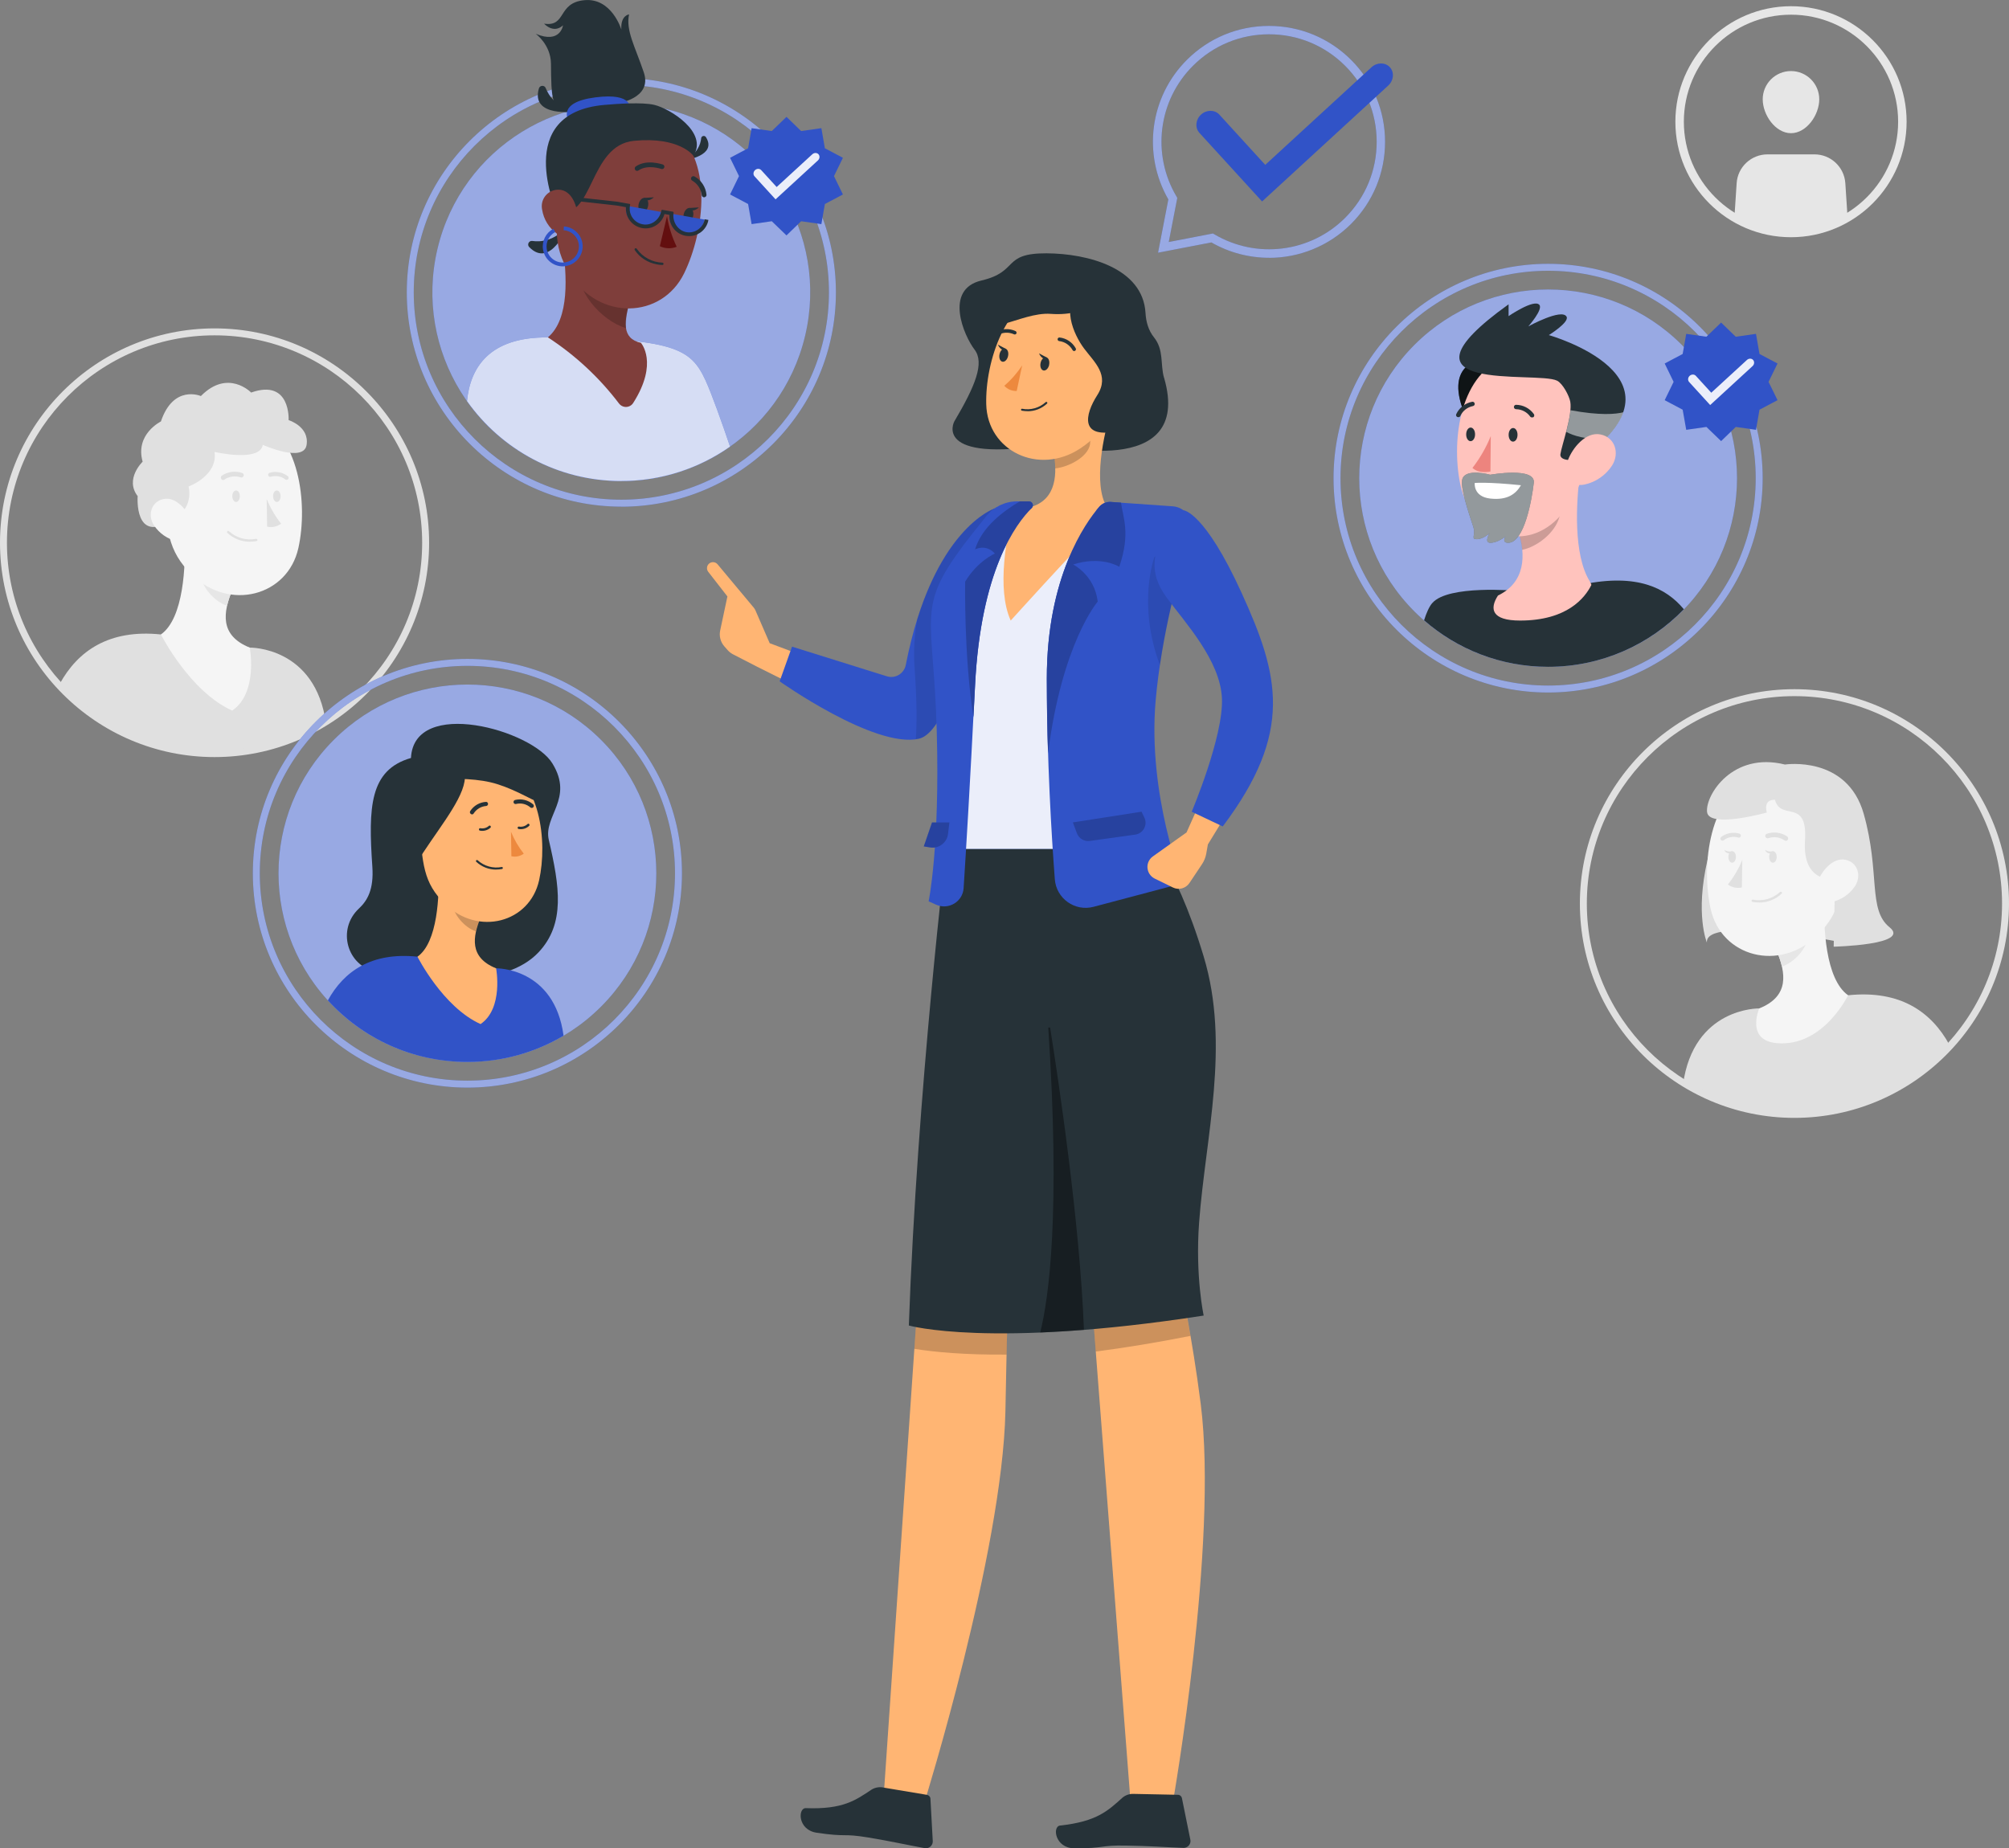 <svg xmlns="http://www.w3.org/2000/svg" width="551" height="507" viewBox="0 0 551 507" fill="none"><rect x="0" y="0" width="551" height="507" fill="#808080" stroke="none"/><g clip-path="url(#clip0_2743_6090)"><path d="M68.523 177.645L44.147 174.035C29.819 172.548 21.322 178.606 16.375 187.592C27.074 199.32 42.503 206.679 59.638 206.679C70.523 206.679 80.695 203.705 89.425 198.545C86.556 177.32 68.538 177.645 68.538 177.645H68.523Z" fill="#E0E0E0"></path><path d="M50.612 146.969C50.985 155.041 50.395 169.62 44.131 174.035C44.131 174.035 52.039 189.699 63.684 194.92C70.848 190.055 68.507 177.645 68.507 177.645C60.071 174.268 61.265 167.823 63.684 161.904L50.612 146.969Z" fill="#F5F5F5"></path><path d="M55.947 153.074L63.7 161.936C63.096 163.3 62.615 164.71 62.274 166.15C59.002 165.174 54.955 160.836 55.11 157.288C55.125 155.847 55.42 154.422 55.947 153.09V153.074Z" fill="#E6E6E6"></path><path d="M44.658 132.204C45.697 145.404 45.867 151.028 52.659 157.69C62.893 167.698 78.911 163.562 81.842 150.3C84.478 138.37 82.322 118.833 69.266 113.72C59.962 110.079 49.465 114.681 45.821 123.977C44.797 126.595 44.394 129.415 44.658 132.204Z" fill="#F5F5F5"></path><path d="M73.128 136.852C74.12 139.284 75.454 141.577 77.097 143.653C75.997 144.474 74.601 144.769 73.267 144.459L73.143 136.867L73.128 136.852Z" fill="#E0E0E0"></path><path d="M68.537 148.581C69.142 148.581 69.747 148.534 70.336 148.426C70.507 148.395 70.631 148.24 70.6 148.069C70.569 147.899 70.414 147.791 70.243 147.806C67.576 148.333 64.816 147.558 62.816 145.73C62.691 145.606 62.49 145.591 62.366 145.714C62.242 145.838 62.226 146.04 62.35 146.164C64.025 147.744 66.242 148.612 68.553 148.596L68.537 148.581Z" fill="#E0E0E0"></path><path d="M61.017 131.662C61.188 131.709 61.374 131.662 61.513 131.585C62.831 130.655 64.521 130.423 66.041 130.965C66.382 131.058 66.739 130.841 66.832 130.5C66.909 130.221 66.785 129.942 66.553 129.787C64.645 129.09 62.521 129.338 60.846 130.469C60.567 130.67 60.474 131.042 60.66 131.337C60.722 131.492 60.862 131.616 61.017 131.662Z" fill="#E0E0E0"></path><path d="M78.694 131.615C78.834 131.6 78.973 131.522 79.051 131.399C79.237 131.151 79.175 130.81 78.942 130.624C77.515 129.524 75.639 129.183 73.903 129.71C73.623 129.834 73.468 130.144 73.577 130.438C73.685 130.732 73.996 130.872 74.29 130.763C75.67 130.361 77.159 130.639 78.275 131.538C78.399 131.631 78.554 131.662 78.694 131.631V131.615Z" fill="#E0E0E0"></path><path d="M58.846 207.672C26.392 207.672 0 181.302 0 148.875C0 116.448 26.392 90.078 58.846 90.078C91.301 90.078 117.693 116.448 117.693 148.875C117.693 181.302 91.301 207.672 58.846 207.672ZM58.846 91.984C27.446 91.984 1.907 117.501 1.907 148.875C1.907 180.249 27.446 205.766 58.846 205.766C90.246 205.766 115.785 180.249 115.785 148.875C115.785 117.501 90.246 91.984 58.846 91.984Z" fill="#E0E0E0"></path><path d="M63.715 136.124C63.715 137.007 64.196 137.704 64.77 137.688C65.343 137.688 65.793 136.96 65.778 136.093C65.778 135.209 65.297 134.528 64.723 134.543C64.149 134.543 63.7 135.271 63.715 136.124Z" fill="#E0E0E0"></path><path d="M74.895 136.124C74.895 137.007 75.376 137.704 75.949 137.688C76.523 137.688 76.973 136.96 76.957 136.093C76.957 135.209 76.477 134.528 75.903 134.543C75.329 134.543 74.879 135.271 74.895 136.124Z" fill="#E0E0E0"></path><path d="M47.123 142.678C47.123 142.678 53.078 140.215 51.729 133.444C51.729 133.444 59.776 130.531 58.846 123.962C58.846 123.962 71.297 126.875 72.073 122.026C72.073 122.026 83.315 127.061 84.09 122.026C84.865 116.99 79.159 115.24 79.159 115.24C79.159 115.24 79.779 103.821 68.879 107.679C68.879 107.679 62.536 101.094 55.093 108.64C55.093 108.64 47.588 105.355 44.13 115.611C44.13 115.611 36.982 119.097 39.122 126.643C39.122 126.643 34.144 131.399 37.757 136.094C37.757 136.094 36.703 149.387 47.108 142.663L47.123 142.678Z" fill="#E0E0E0"></path><path d="M42.224 144.088C43.697 146.335 46.007 147.915 48.644 148.488C52.163 149.186 53.652 146.009 52.458 142.833C51.388 139.983 48.271 136.171 44.86 136.884C41.449 137.597 40.425 141.3 42.208 144.104L42.224 144.088Z" fill="#F5F5F5"></path><path d="M505.722 258.583C505.722 258.583 467.313 250.991 468.15 258.583C468.15 258.583 464.847 250.805 468.321 235.823C471.794 220.841 472.973 217.742 472.973 217.742L494.263 215.713L510.56 225.303L511.521 241.184L510.064 250.96L505.706 258.583H505.722Z" fill="#E0E0E0"></path><path d="M482.478 276.616L506.869 273.006C521.197 271.518 529.694 277.576 534.641 286.562C523.942 298.291 508.513 305.65 491.378 305.65C480.493 305.65 470.321 302.675 461.591 297.516C464.459 276.29 482.478 276.616 482.478 276.616Z" fill="#E0E0E0"></path><path d="M500.388 245.939C500.016 254.011 500.605 268.591 506.87 273.006C506.87 273.006 500.031 287.26 487.316 286.144C478.695 285.385 482.494 276.616 482.494 276.616C490.929 273.238 489.735 266.793 487.316 260.875L500.388 245.939Z" fill="#F5F5F5"></path><path d="M495.054 252.045L487.301 260.907C487.906 262.27 488.386 263.68 488.727 265.121C491.999 264.145 496.046 259.807 495.891 256.259C495.876 254.818 495.581 253.393 495.054 252.06V252.045Z" fill="#E6E6E6"></path><path d="M506.342 231.174C505.304 244.374 505.133 249.998 498.341 256.661C488.107 266.669 472.089 262.533 469.158 249.27C466.522 237.341 468.678 217.804 481.734 212.691C491.038 209.05 501.536 213.651 505.18 222.947C506.203 225.566 506.606 228.37 506.342 231.174Z" fill="#F5F5F5"></path><path d="M477.873 235.822C476.881 238.255 475.547 240.548 473.903 242.624C475.004 243.445 476.4 243.739 477.733 243.429L477.857 235.838L477.873 235.822Z" fill="#E0E0E0"></path><path d="M482.463 247.551C481.858 247.551 481.253 247.505 480.664 247.396C480.493 247.366 480.369 247.211 480.4 247.04C480.431 246.854 480.586 246.746 480.757 246.777C483.424 247.304 486.184 246.529 488.184 244.701C488.308 244.577 488.51 244.561 488.634 244.685C488.758 244.809 488.774 245.011 488.65 245.134C486.975 246.715 484.758 247.582 482.447 247.567L482.463 247.551Z" fill="#E0E0E0"></path><path d="M489.983 230.633C489.813 230.679 489.627 230.633 489.487 230.555C488.169 229.626 486.479 229.393 484.959 229.936C484.618 230.029 484.262 229.812 484.169 229.471C484.091 229.192 484.215 228.913 484.448 228.758C486.355 228.061 488.479 228.309 490.154 229.44C490.433 229.641 490.526 230.013 490.34 230.307C490.278 230.462 490.138 230.586 489.983 230.633Z" fill="#E0E0E0"></path><path d="M472.306 230.586C472.166 230.571 472.027 230.493 471.949 230.369C471.763 230.121 471.825 229.781 472.058 229.595C473.484 228.495 475.36 228.154 477.097 228.68C477.376 228.804 477.531 229.114 477.423 229.409C477.314 229.703 477.004 229.842 476.709 229.734C475.329 229.331 473.841 229.61 472.724 230.509C472.6 230.602 472.445 230.633 472.306 230.602V230.586Z" fill="#E0E0E0"></path><path d="M433.308 247.846C433.308 215.434 459.699 189.049 492.154 189.049C524.609 189.049 551 215.418 551 247.846C551 280.273 524.609 306.642 492.154 306.642C459.699 306.642 433.308 280.273 433.308 247.846ZM435.215 247.846C435.215 279.219 460.754 304.737 492.154 304.737C523.554 304.737 549.093 279.219 549.093 247.846C549.093 216.472 523.554 190.954 492.154 190.954C460.754 190.954 435.215 216.472 435.215 247.846Z" fill="#E0E0E0"></path><path d="M487.285 235.079C487.285 235.962 486.805 236.659 486.231 236.643C485.657 236.643 485.208 235.915 485.223 235.048C485.223 234.165 485.704 233.483 486.277 233.498C486.851 233.498 487.301 234.226 487.285 235.079Z" fill="#E0E0E0"></path><path d="M476.105 235.079C476.105 235.962 475.624 236.659 475.05 236.643C474.477 236.643 474.027 235.915 474.042 235.048C474.042 234.165 474.523 233.483 475.097 233.498C475.671 233.498 476.12 234.226 476.105 235.079Z" fill="#E0E0E0"></path><path d="M486.292 233.499C486.292 233.499 485.176 233.824 484.152 233.143C484.152 233.143 484.292 234.351 486.261 234.103L486.292 233.483V233.499Z" fill="#E0E0E0"></path><path d="M475.113 233.499C475.113 233.499 473.996 233.824 472.973 233.143C472.973 233.143 473.112 234.351 475.082 234.103L475.113 233.483V233.499Z" fill="#E0E0E0"></path><path d="M503.287 241.091C503.287 241.091 494.278 242.578 495.053 230.648C495.829 218.719 488.463 225.396 486.82 219.4C486.82 219.4 483.563 219.013 484.571 222.886C484.571 222.886 468.615 227.348 468.181 222.7C467.747 218.053 475.205 206.138 489.549 209.717C489.549 209.717 506.606 207.099 511.164 223.274C515.723 239.449 512.234 249.519 518.235 254.353C524.236 259.187 502.915 259.683 502.915 259.683L503.303 241.091H503.287Z" fill="#E0E0E0"></path><path d="M508.777 243.043C507.304 245.29 504.993 246.87 502.357 247.443C498.837 248.141 497.349 244.965 498.543 241.788C499.613 238.938 502.729 235.126 506.141 235.839C509.552 236.552 510.576 240.255 508.792 243.059L508.777 243.043Z" fill="#F5F5F5"></path><path d="M491.207 65.072C473.716 65.072 459.497 50.865 459.497 33.389C459.497 15.912 473.716 1.705 491.207 1.705C508.699 1.705 522.918 15.912 522.918 33.389C522.918 50.865 508.699 65.072 491.207 65.072ZM491.207 4.029C475.003 4.029 461.823 17.198 461.823 33.389C461.823 49.579 475.003 62.748 491.207 62.748C507.411 62.748 520.592 49.579 520.592 33.389C520.592 17.198 507.411 4.029 491.207 4.029Z" fill="#E6E6E6"></path><path d="M491.207 63.91C496.883 63.91 502.17 62.33 506.729 59.65C506.512 56.226 506.248 52.197 506.109 50.23C505.799 45.783 502.093 42.344 497.642 42.344H484.772C480.322 42.344 476.6 45.783 476.306 50.23C476.166 52.213 475.918 56.241 475.686 59.65C480.244 62.346 485.532 63.91 491.207 63.91Z" fill="#E6E6E6"></path><path d="M498.96 27.239C498.96 31.515 495.487 36.535 491.207 36.535C486.928 36.535 483.454 31.515 483.454 27.239C483.454 22.963 486.928 19.492 491.207 19.492C495.487 19.492 498.96 22.963 498.96 27.239Z" fill="#E6E6E6"></path><path d="M348.07 70.711C342.643 70.711 337.184 69.332 332.238 66.497L317.615 69.317L320.438 54.706C313.289 42.265 315.351 26.571 325.524 16.423C331.54 10.411 339.541 7.111 348.039 7.111C356.536 7.111 364.537 10.427 370.554 16.423C376.57 22.434 379.873 30.429 379.873 38.919C379.873 47.409 376.555 55.404 370.554 61.415C364.429 67.535 356.288 70.727 348.07 70.727V70.711ZM332.656 64.033L333.044 64.266C344.643 71.129 359.405 69.27 368.926 59.757C374.508 54.18 377.578 46.774 377.578 38.903C377.578 31.033 374.508 23.627 368.926 18.049C363.343 12.472 355.931 9.404 348.054 9.404C340.177 9.404 332.765 12.472 327.183 18.049C317.662 27.562 315.801 42.312 322.67 53.901L322.888 54.288L320.546 66.388L332.656 64.049V64.033Z" fill="#3153C7"></path><g opacity="0.5"><path d="M348.07 70.711C342.643 70.711 337.184 69.332 332.238 66.497L317.615 69.317L320.438 54.706C313.289 42.265 315.351 26.571 325.524 16.423C331.54 10.411 339.541 7.111 348.039 7.111C356.536 7.111 364.537 10.427 370.554 16.423C376.57 22.434 379.873 30.429 379.873 38.919C379.873 47.409 376.555 55.404 370.554 61.415C364.429 67.535 356.288 70.727 348.07 70.727V70.711ZM332.656 64.033L333.044 64.266C344.643 71.129 359.405 69.27 368.926 59.757C374.508 54.18 377.578 46.774 377.578 38.903C377.578 31.033 374.508 23.627 368.926 18.049C363.343 12.472 355.931 9.404 348.054 9.404C340.177 9.404 332.765 12.472 327.183 18.049C317.662 27.562 315.801 42.312 322.67 53.901L322.888 54.288L320.546 66.388L332.656 64.049V64.033Z" fill="white"></path></g><path d="M346.147 55.264L328.966 36.455C327.695 35.061 327.896 32.814 329.4 31.435C330.905 30.056 333.153 30.056 334.425 31.435L347.016 45.224L376.167 18.436C377.672 17.058 379.92 17.058 381.191 18.436C382.463 19.815 382.261 22.077 380.757 23.456L346.147 55.264Z" fill="#3153C7"></path><path d="M461.231 167.772C481.463 147.557 481.463 114.783 461.231 94.568C440.999 74.353 408.197 74.353 387.966 94.568C367.734 114.783 367.734 147.557 387.966 167.772C408.197 187.986 440.999 187.986 461.231 167.772Z" fill="#3153C7"></path><path opacity="0.5" d="M461.231 167.772C481.463 147.557 481.463 114.783 461.231 94.568C440.999 74.353 408.197 74.353 387.966 94.568C367.734 114.783 367.734 147.557 387.966 167.772C408.197 187.986 440.999 187.986 461.231 167.772Z" fill="white"></path><path d="M365.746 131.164C365.746 98.752 392.138 72.367 424.592 72.367C457.047 72.367 483.439 98.737 483.439 131.164C483.439 163.591 457.047 189.961 424.592 189.961C392.138 189.961 365.746 163.591 365.746 131.164ZM367.653 131.164C367.653 162.538 393.192 188.055 424.592 188.055C455.993 188.055 481.531 162.538 481.531 131.164C481.531 99.79 455.993 74.273 424.592 74.273C393.192 74.273 367.653 99.79 367.653 131.164Z" fill="#3153C7"></path><g opacity="0.5"><path d="M365.746 131.164C365.746 98.752 392.138 72.367 424.592 72.367C457.047 72.367 483.439 98.737 483.439 131.164C483.439 163.591 457.047 189.961 424.592 189.961C392.138 189.961 365.746 163.591 365.746 131.164ZM367.653 131.164C367.653 162.538 393.192 188.055 424.592 188.055C455.993 188.055 481.531 162.538 481.531 131.164C481.531 99.79 455.993 74.273 424.592 74.273C393.192 74.273 367.653 99.79 367.653 131.164Z" fill="white"></path></g><path d="M392.821 165.435C397.131 160.369 415.832 162.058 415.832 162.058L434.114 160.307C449.093 157.224 456.97 161.345 461.762 167.046C461.777 167.077 461.808 167.108 461.824 167.124C452.411 176.854 439.215 182.912 424.593 182.912C411.568 182.912 399.674 178.093 390.572 170.161C391.224 168.1 391.968 166.411 392.821 165.42V165.435Z" fill="#263238"></path><path d="M406.358 98.66C406.358 98.66 395.457 99.667 402.109 114.494L409.583 110.187L410.808 101.186L406.358 98.66Z" fill="#263238"></path><path opacity="0.6" d="M406.358 98.66C406.358 98.66 395.457 99.667 402.109 114.494L409.583 110.187L410.808 101.186L406.358 98.66Z" fill="black"></path><path d="M436.47 160.432C434.718 163.996 429.818 170.224 416.901 170.224C409.055 170.224 408.497 167.001 410.838 163.361C418.437 159.689 418.483 152.205 416.452 145.76L433.369 129.508C432.253 137.828 431.477 152.205 436.036 159.487C436.222 159.797 436.362 160.122 436.47 160.448V160.432Z" fill="#FFC3BD"></path><path opacity="0.2" d="M426.469 136.154L416.437 145.714C416.933 147.387 417.289 149.091 417.491 150.826C421.43 150.021 426.361 146.364 427.663 141.918C428.516 139.191 427.524 136.418 426.485 136.17L426.469 136.154Z" fill="black"></path><path d="M436.067 115.811C435.183 128.469 433.601 135.906 427.135 142.336C417.428 152.019 403.519 146.038 400.635 133.411C398.015 121.962 399.953 103.246 412.389 98.319C421.259 94.771 431.322 99.063 434.888 107.925C435.896 110.42 436.3 113.115 436.067 115.811Z" fill="#FFC3BD"></path><path d="M416.203 119.281C416.203 120.319 415.645 121.156 414.963 121.14C414.281 121.14 413.753 120.288 413.769 119.25C413.769 118.212 414.327 117.391 415.009 117.406C415.692 117.406 416.219 118.259 416.203 119.281Z" fill="#263238"></path><path d="M404.559 119.174C404.559 120.196 404.001 121.033 403.318 121.017C402.636 121.017 402.109 120.165 402.124 119.143C402.124 118.12 402.683 117.268 403.365 117.283C404.047 117.299 404.574 118.136 404.559 119.174Z" fill="#263238"></path><path d="M408.87 119.607C407.614 122.737 405.908 125.681 403.846 128.361C405.706 130.081 408.777 129.337 408.777 129.337L408.87 119.607Z" fill="#ED847E"></path><path d="M420.267 114.494C420.375 114.494 420.468 114.479 420.561 114.432C420.825 114.231 420.871 113.859 420.685 113.58C419.553 112 417.724 111.055 415.785 111.039C415.444 111.055 415.196 111.349 415.212 111.674C415.227 112.015 415.522 112.263 415.847 112.248C417.383 112.279 418.825 113.038 419.708 114.308C419.848 114.463 420.05 114.525 420.251 114.494H420.267Z" fill="#263238"></path><path d="M400.062 114.433C400.263 114.417 400.449 114.278 400.527 114.092C401.163 112.697 402.434 111.706 403.938 111.396C404.264 111.349 404.512 111.055 404.465 110.73C404.419 110.404 404.124 110.156 403.799 110.203C401.876 110.559 400.232 111.814 399.41 113.58C399.255 113.875 399.379 114.216 399.658 114.371C399.658 114.371 399.658 114.371 399.674 114.371C399.798 114.433 399.922 114.448 400.062 114.433Z" fill="#263238"></path><path d="M433.4 126.067C433.4 126.067 427.617 126.966 427.973 124.549C428.33 122.132 431.338 113.781 430.671 110.186C430.361 108.513 428.578 105.182 427.058 104.423C421.507 101.65 379.066 108.358 413.754 83.476V86.714C413.754 86.714 420.701 81.942 422.189 83.616C423.29 84.855 419.181 89.519 419.181 89.519C419.181 89.519 428.299 84.514 429.648 86.854C430.532 88.372 424.795 91.92 424.795 91.92C424.795 91.92 465.731 103.447 433.369 126.067H433.4Z" fill="#263238"></path><path d="M408.745 130.219C408.745 130.219 421.181 128.004 420.67 132.435C420.158 136.866 418.111 148.889 413.645 148.889C411.769 148.889 412.885 147.153 412.885 147.153C412.885 147.153 410.807 148.889 408.761 148.889C406.915 148.889 408.559 146.255 408.559 146.255C408.559 146.255 406.326 148.315 404.465 147.835C403.69 147.634 404.683 146.379 404.109 144.628C402.744 140.476 400.387 133.55 401.07 131.397C402.031 128.345 408.761 130.235 408.761 130.235L408.745 130.219Z" fill="#263238"></path><path opacity="0.5" d="M408.745 130.219C408.745 130.219 421.181 128.004 420.67 132.435C420.158 136.866 418.111 148.889 413.645 148.889C411.769 148.889 412.885 147.153 412.885 147.153C412.885 147.153 410.807 148.889 408.761 148.889C406.915 148.889 408.559 146.255 408.559 146.255C408.559 146.255 406.326 148.315 404.465 147.835C403.69 147.634 404.683 146.379 404.109 144.628C402.744 140.476 400.387 133.55 401.07 131.397C402.031 128.345 408.761 130.235 408.761 130.235L408.745 130.219Z" fill="white"></path><path d="M404.466 132.483C404.466 132.483 407.862 132.142 417.15 133.102C415.754 135.473 413.459 137.285 408.73 136.759C404.001 136.232 404.466 132.483 404.466 132.483Z" fill="white"></path><path opacity="0.5" d="M445.216 113.085C444.441 115.316 442.89 117.733 440.347 120.32C434.904 120.708 431.384 119.453 429.555 118.461C430.082 116.447 430.563 114.309 430.733 112.527C438.812 114.015 443.123 113.627 445.232 113.085H445.216Z" fill="white"></path><path d="M442.146 127.68C440.409 130.36 437.695 132.235 434.579 132.916C430.439 133.769 428.64 130.019 430.02 126.254C431.26 122.877 434.92 118.353 438.967 119.174C443.014 119.995 444.239 124.364 442.146 127.68Z" fill="#FFC3BD"></path><path d="M472.042 88.481L476.058 92.369L481.609 91.579L482.57 97.095L487.517 99.713L485.051 104.748L487.517 109.768L482.57 112.387L481.609 117.902L476.058 117.112L472.042 121.001L468.01 117.112L462.474 117.902L461.497 112.387L456.566 109.768L459.016 104.748L456.566 99.713L461.497 97.095L462.474 91.579L468.01 92.369L472.042 88.481Z" fill="#3153C7"></path><g opacity="0.9"><path d="M469.034 111.101L463.265 104.78C462.847 104.315 462.909 103.556 463.42 103.091C463.932 102.626 464.676 102.626 465.111 103.091L469.344 107.723L479.128 98.737C479.64 98.272 480.384 98.272 480.818 98.737C481.237 99.202 481.175 99.961 480.663 100.426L469.049 111.101H469.034Z" fill="white"></path></g><path d="M220.822 92.08C227.394 64.257 210.148 36.378 182.301 29.811C154.454 23.244 126.552 40.476 119.98 68.299C113.407 96.122 130.653 124.001 158.5 130.568C186.347 137.135 214.249 119.903 220.822 92.08Z" fill="#3153C7"></path><path opacity="0.5" d="M220.822 92.08C227.394 64.257 210.148 36.378 182.301 29.811C154.454 23.244 126.552 40.476 119.98 68.299C113.407 96.122 130.653 124.001 158.5 130.568C186.347 137.135 214.249 119.903 220.822 92.08Z" fill="white"></path><path d="M170.415 138.976C137.976 138.976 111.568 112.607 111.568 80.18C111.568 47.752 137.976 21.398 170.415 21.398C202.854 21.398 229.261 47.768 229.261 80.195C229.261 112.622 202.869 138.992 170.415 138.992V138.976ZM170.415 23.289C139.014 23.289 113.476 48.806 113.476 80.18C113.476 111.553 139.014 137.071 170.415 137.071C201.815 137.071 227.354 111.553 227.354 80.18C227.354 48.806 201.815 23.289 170.415 23.289Z" fill="#3153C7"></path><g opacity="0.5"><path d="M170.415 138.976C137.976 138.976 111.568 112.607 111.568 80.18C111.568 47.752 137.976 21.398 170.415 21.398C202.854 21.398 229.261 47.768 229.261 80.195C229.261 112.622 202.869 138.992 170.415 138.992V138.976ZM170.415 23.289C139.014 23.289 113.476 48.806 113.476 80.18C113.476 111.553 139.014 137.071 170.415 137.071C201.815 137.071 227.354 111.553 227.354 80.18C227.354 48.806 201.815 23.289 170.415 23.289Z" fill="white"></path></g><path d="M170.414 131.94C181.517 131.94 191.797 128.439 200.233 122.505C198 115.936 195.193 107.988 193.456 104.238C189.44 95.593 184.835 92.835 150.256 92.556C134.098 92.417 128.966 100.923 128.082 110.017C137.463 123.279 152.923 131.956 170.414 131.956V131.94Z" fill="#3153C7"></path><path opacity="0.8" d="M170.414 131.94C181.517 131.94 191.797 128.439 200.233 122.505C198 115.936 195.193 107.988 193.456 104.238C189.44 95.593 184.835 92.835 150.256 92.556C134.098 92.417 128.966 100.923 128.082 110.017C137.463 123.279 152.923 131.956 170.414 131.956V131.94Z" fill="white"></path><path d="M187.921 43.923C187.921 43.923 196.79 42.715 193.612 37.618C193.255 37.06 192.371 37.261 192.309 37.912C192.139 39.632 191.255 42.126 187.921 43.908V43.923Z" fill="#263238"></path><path d="M157.886 30.599C157.886 30.599 145.434 32.335 147.806 24.247C148.07 23.364 149.342 23.302 149.667 24.154C150.551 26.416 152.691 29.438 157.886 30.599Z" fill="#263238"></path><path d="M155.636 62.129C155.636 62.129 151.031 73.811 145.139 67.768C144.487 67.102 145.061 65.971 145.976 66.095C148.379 66.436 152.07 66.064 155.636 62.113V62.129Z" fill="#263238"></path><path d="M169.282 28.338C169.282 28.338 179.02 27.099 176.57 19.848C174.12 12.597 171.623 8.445 172.523 3.952C172.523 3.952 170.166 4.184 170.414 8.104C170.414 8.104 167.778 -0.65 160.288 0.047C152.799 0.745 155.45 7.422 149.232 6.493C149.232 6.493 151.76 9.374 154.411 6.957C154.411 6.957 153.714 12.132 146.922 9.266C146.922 9.266 151.047 12.21 151.109 17.446C151.217 26.448 151.047 31.979 157.296 29.794L169.282 28.369V28.338Z" fill="#263238"></path><path d="M155.962 33.079C155.962 33.079 152.566 28.075 163.281 26.711C173.996 25.332 172.74 30.011 172.74 30.011L155.978 33.079H155.962Z" fill="#3153C7"></path><path d="M154.303 67.055C155.435 75.344 156.334 87.413 150.271 92.541C157.777 97.437 164.382 103.572 169.794 110.715C170.6 111.753 172.089 111.939 173.128 111.133C173.345 110.962 173.531 110.761 173.67 110.529C180.695 99.482 175.779 94.044 175.779 94.044C170.43 92.851 171.081 88.11 173.019 81.82L154.303 67.055Z" fill="#7F3E3B"></path><path opacity="0.2" d="M159.466 73.455L169.871 79.296L173.081 81.821C172.058 84.424 171.592 87.213 171.701 90.002C164.909 88.065 157.125 79.033 159.482 73.455H159.466Z" fill="black"></path><path d="M154.567 47.642C152.38 61.229 151.171 66.977 156.397 75.282C164.258 87.909 181.439 87.614 187.642 74.956C193.177 63.553 195.938 43.257 183.936 34.984C175.438 29.035 163.731 31.095 157.777 39.585C156.102 41.987 155.001 44.745 154.567 47.642Z" fill="#7F3E3B"></path><path d="M175.159 55.994C174.926 57.078 175.299 58.101 176.012 58.256C176.725 58.426 177.5 57.667 177.733 56.567C177.966 55.467 177.609 54.46 176.896 54.305C176.182 54.135 175.407 54.894 175.159 55.994Z" fill="#263238"></path><path d="M187.518 58.752C187.27 59.837 187.657 60.859 188.355 61.014C189.053 61.169 189.844 60.425 190.092 59.325C190.34 58.225 189.952 57.218 189.254 57.063C188.557 56.908 187.766 57.652 187.518 58.752Z" fill="#263238"></path><path d="M188.929 57.063L191.689 56.893C191.689 56.893 189.906 58.643 188.929 57.063Z" fill="#263238"></path><path d="M180.075 72.509C180.618 72.618 181.16 72.68 181.719 72.695C181.905 72.664 182.013 72.478 181.982 72.308C181.951 72.184 181.858 72.076 181.719 72.044C178.896 71.967 176.276 70.557 174.648 68.249C174.555 68.094 174.369 68.047 174.198 68.125C174.043 68.218 173.996 68.419 174.074 68.574C175.454 70.635 177.625 72.044 180.059 72.494L180.075 72.509Z" fill="#263238"></path><path d="M174.352 46.744C174.585 46.915 174.895 46.915 175.128 46.744C177.624 45.025 181.33 46.326 181.346 46.342C181.687 46.465 182.059 46.295 182.183 45.954C182.307 45.613 182.136 45.241 181.795 45.117C181.609 45.117 177.423 43.553 174.368 45.66C174.073 45.861 173.996 46.279 174.197 46.574C174.228 46.651 174.275 46.698 174.337 46.76L174.352 46.744Z" fill="#263238"></path><path d="M192.604 53.87C192.759 54.056 192.976 54.149 193.208 54.118C193.565 54.056 193.813 53.731 193.767 53.39C193.55 51.283 192.309 49.408 190.464 48.386C190.138 48.231 189.735 48.37 189.58 48.695C189.425 49.021 189.564 49.424 189.89 49.578C191.332 50.415 192.294 51.903 192.464 53.576C192.48 53.684 192.542 53.793 192.604 53.886V53.87Z" fill="#263238"></path><path d="M176.57 54.29L179.33 54.119C179.33 54.119 177.563 55.87 176.57 54.29Z" fill="#263238"></path><path d="M182.943 59.277C183.408 62.175 184.307 65.01 185.595 67.69C184.106 68.279 182.416 68.232 180.974 67.535L182.943 59.277Z" fill="#630F0F"></path><path d="M181.331 58.117C180.866 60.766 178.338 62.532 175.687 62.067C173.035 61.602 171.267 59.077 171.732 56.428L181.331 58.132V58.117Z" fill="#3153C7"></path><path d="M193.27 60.224C192.805 62.873 190.278 64.639 187.626 64.175C184.974 63.71 183.207 61.184 183.672 58.535L193.27 60.239V60.224Z" fill="#3153C7"></path><path d="M188.991 64.762C188.68 64.762 188.355 64.731 188.045 64.685C185.285 64.189 183.393 61.679 183.61 58.952L182.245 58.705C181.92 59.913 181.175 60.951 180.136 61.679C178.958 62.5 177.531 62.826 176.105 62.562C173.345 62.067 171.453 59.557 171.67 56.83L169.174 56.381L153.45 54.63L153.559 53.592L169.329 55.343L172.849 55.978L172.787 56.35C172.631 57.233 172.678 58.147 173.05 58.968C173.717 60.486 175.097 61.462 176.725 61.586C179.005 61.772 180.989 60.022 181.393 57.791V57.744C181.424 57.62 181.548 57.527 181.672 57.558L184.556 58.069C184.68 58.085 184.773 58.209 184.742 58.348C184.308 60.765 185.905 63.322 188.339 63.693C189.44 63.864 190.557 63.6 191.472 62.95C192.417 62.283 193.069 61.292 193.27 60.145L194.294 60.331C194.046 61.741 193.255 62.981 192.076 63.802C191.161 64.437 190.092 64.778 189.006 64.778L188.991 64.762Z" fill="#263238"></path><path d="M152.706 58.1C152.706 58.1 140.394 30.956 165.824 28.772C169.22 28.477 176.152 27.982 179.47 28.772C183.75 29.794 194.31 36.301 190.185 42.731C190.185 42.731 186.432 37.417 173.888 38.626C161.343 39.834 162.925 60.688 152.722 58.116L152.706 58.1Z" fill="#263238"></path><path d="M148.69 57.526C149.109 60.16 150.551 62.515 152.722 64.08C155.59 66.141 158.257 63.863 158.428 60.532C158.614 57.526 157.343 52.847 153.993 52.119C151.543 51.639 149.171 53.219 148.675 55.667C148.55 56.287 148.566 56.922 148.69 57.542V57.526Z" fill="#7F3E3B"></path><path d="M155.141 73.005C152.148 73.439 149.372 71.378 148.923 68.388C148.582 66.095 149.729 63.833 151.791 62.748L152.272 63.663C150.613 64.546 149.683 66.374 149.946 68.233C150.303 70.65 152.567 72.323 154.986 71.967C157.405 71.611 159.079 69.349 158.723 66.932C158.413 64.856 156.676 63.275 154.583 63.151L154.645 62.113C157.219 62.253 159.374 64.22 159.746 66.777C160.18 69.767 158.118 72.54 155.125 72.99L155.141 73.005Z" fill="#3153C7"></path><path d="M215.708 32.057L219.724 35.945L225.275 35.155L226.236 40.671L231.183 43.289L228.733 48.309L231.183 53.344L226.236 55.963L225.275 61.478L219.724 60.688L215.708 64.577L211.676 60.688L206.14 61.478L205.179 55.963L200.232 53.344L202.682 48.309L200.232 43.289L205.179 40.671L206.14 35.155L211.676 35.945L215.708 32.057Z" fill="#3153C7"></path><g opacity="0.9"><path d="M212.7 54.677L206.931 48.356C206.513 47.891 206.575 47.132 207.086 46.667C207.598 46.202 208.342 46.202 208.777 46.667L213.01 51.3L222.794 42.313C223.306 41.849 224.05 41.849 224.484 42.313C224.903 42.778 224.841 43.537 224.329 44.002L212.715 54.677H212.7Z" fill="white"></path></g><path d="M164.827 276.141C185.059 255.926 185.059 223.152 164.827 202.937C144.595 182.723 111.793 182.723 91.561 202.937C71.33 223.152 71.33 255.926 91.561 276.141C111.793 296.356 144.595 296.356 164.827 276.141Z" fill="#3153C7"></path><path opacity="0.5" d="M164.827 276.141C185.059 255.926 185.059 223.152 164.827 202.937C144.595 182.723 111.793 182.723 91.561 202.937C71.33 223.152 71.33 255.926 91.561 276.141C111.793 296.356 144.595 296.356 164.827 276.141Z" fill="white"></path><path d="M147.713 261.216C155.094 253.361 153.481 243.135 150.519 230.4C148.984 223.831 157.435 219.09 151.527 209.453C146.007 200.204 113.537 191.186 112.715 207.919C101.318 211.204 101.008 221.445 102.124 237.775C102.543 244.003 100.775 247.04 98.418 249.24C92.34 254.926 95.146 265.074 103.334 266.607C117.413 269.257 138.44 271.085 147.713 261.216Z" fill="#263238"></path><path d="M136.068 265.615L114.498 262.424C101.83 261.107 94.294 266.467 89.921 274.415C99.395 284.796 113.041 291.303 128.206 291.303C137.835 291.303 146.844 288.669 154.567 284.099C152.039 265.321 136.083 265.615 136.083 265.615H136.068Z" fill="#3153C7"></path><path d="M120.235 238.473C120.561 245.615 120.049 258.505 114.498 262.425C114.498 262.425 121.491 276.292 131.803 280.909C138.145 276.601 136.067 265.617 136.067 265.617C128.609 262.627 129.663 256.925 131.803 251.688L120.235 238.473Z" fill="#FFB573"></path><path opacity="0.2" d="M124.935 243.879L131.788 251.718C131.261 252.927 130.827 254.166 130.517 255.452C127.633 254.585 124.035 250.742 124.175 247.597C124.19 246.327 124.454 245.056 124.919 243.879H124.935Z" fill="black"></path><path d="M114.964 225.41C115.895 237.092 116.034 242.065 122.051 247.968C131.106 256.83 145.279 253.159 147.868 241.43C150.194 230.879 148.303 213.573 136.75 209.065C128.517 205.842 119.228 209.917 116.003 218.144C115.104 220.452 114.747 222.947 114.964 225.426V225.41Z" fill="#FFB573"></path><path d="M123.027 207.918C138.223 212.907 109.908 234.861 110.234 247.736C104.109 232.646 106.326 202.465 123.027 207.918Z" fill="#263238"></path><path d="M140.146 228.152C141.029 230.306 142.208 232.336 143.65 234.164C142.673 234.892 141.433 235.14 140.254 234.876L140.146 228.152Z" fill="#ED893E"></path><path d="M136.083 238.519C136.626 238.519 137.153 238.473 137.68 238.38C137.835 238.349 137.928 238.209 137.913 238.054C137.882 237.899 137.742 237.807 137.603 237.822C135.246 238.287 132.811 237.605 131.028 235.994C130.919 235.885 130.749 235.87 130.625 235.978C130.516 236.087 130.501 236.257 130.609 236.381C132.098 237.776 134.052 238.55 136.098 238.535L136.083 238.519Z" fill="#263238"></path><path d="M116.839 207.903C112.141 216.502 125.709 211.606 136.625 215.17C146.767 218.454 151.899 225.023 150.783 215.48C149.418 203.72 124.22 194.347 116.839 207.903Z" fill="#263238"></path><path d="M129.508 223.412C129.663 223.381 129.803 223.304 129.896 223.164C130.656 221.956 131.943 221.181 133.369 221.088C133.679 221.042 133.896 220.747 133.85 220.437C133.819 220.189 133.617 220.004 133.369 219.957C131.57 220.034 129.942 220.98 128.965 222.482C128.795 222.746 128.872 223.087 129.12 223.257C129.229 223.366 129.384 223.412 129.524 223.397L129.508 223.412Z" fill="#263238"></path><path d="M134.346 226.449C134.253 226.449 134.176 226.465 134.098 226.527C133.478 227.1 132.61 227.348 131.772 227.193C131.602 227.146 131.416 227.239 131.369 227.425C131.307 227.596 131.416 227.782 131.586 227.844C132.641 228.061 133.742 227.766 134.532 227.038C134.657 226.914 134.657 226.697 134.532 226.573C134.486 226.511 134.408 226.465 134.331 226.465L134.346 226.449Z" fill="#263238"></path><path d="M144.953 225.938C144.86 225.938 144.782 225.968 144.705 226.03C144.085 226.619 143.232 226.883 142.379 226.743C142.208 226.697 142.022 226.805 141.976 226.991C141.929 227.161 142.038 227.347 142.208 227.394C143.263 227.595 144.364 227.285 145.139 226.526C145.263 226.402 145.263 226.185 145.139 226.061C145.077 225.999 145.015 225.968 144.937 225.953L144.953 225.938Z" fill="#263238"></path><path d="M145.914 221.615C146.053 221.615 146.193 221.522 146.286 221.414C146.487 221.181 146.441 220.825 146.208 220.623C144.828 219.446 142.983 219.012 141.231 219.446C140.936 219.554 140.781 219.864 140.859 220.159C140.952 220.453 141.262 220.623 141.556 220.53C142.952 220.19 144.425 220.561 145.495 221.507C145.604 221.599 145.759 221.646 145.914 221.615Z" fill="#263238"></path><path d="M128.191 298.338C95.752 298.338 69.345 271.968 69.345 239.541C69.345 207.114 95.736 180.744 128.191 180.744C160.646 180.744 187.037 207.114 187.037 239.541C187.037 271.968 160.646 298.338 128.191 298.338ZM128.191 182.65C96.791 182.65 71.252 208.167 71.252 239.541C71.252 270.915 96.791 296.432 128.191 296.432C159.591 296.432 185.13 270.915 185.13 239.541C185.13 208.167 159.591 182.65 128.191 182.65Z" fill="#3153C7"></path><g opacity="0.5"><path d="M128.191 298.338C95.752 298.338 69.345 271.968 69.345 239.541C69.345 207.114 95.736 180.744 128.191 180.744C160.646 180.744 187.037 207.114 187.037 239.541C187.037 271.968 160.646 298.338 128.191 298.338ZM128.191 182.65C96.791 182.65 71.252 208.167 71.252 239.541C71.252 270.915 96.791 296.432 128.191 296.432C159.591 296.432 185.13 270.915 185.13 239.541C185.13 208.167 159.591 182.65 128.191 182.65Z" fill="white"></path></g><path d="M256.008 293.689L242.44 491.6L253.543 494.404C253.543 494.404 274.895 425.785 275.748 387.207C276.601 348.628 275.655 340.448 287.874 318.665L255.993 293.705L256.008 293.689Z" fill="#FFB573"></path><path d="M294.79 296.369L310.079 494.388L321.693 494.31C321.693 494.31 334.16 423.429 329.323 385.161C324.469 346.892 318.034 339.332 327.121 315.798L294.79 296.354V296.369Z" fill="#FFB573"></path><path d="M310.978 492.079L323.073 492.327C323.6 492.327 324.05 492.715 324.158 493.226L326.469 504.629C326.686 505.636 326.035 506.628 325.027 506.845C324.903 506.876 324.763 506.891 324.639 506.891C319.6 506.705 315.134 506.349 308.854 506.256C301.457 506.116 303.318 507.046 294.619 506.999C289.378 506.968 288.525 501.004 290.758 500.756C300.945 499.656 303.938 496.619 307.939 493.04C308.807 492.358 309.893 492.017 310.994 492.079H310.978Z" fill="#263238"></path><path d="M242.317 490.344L254.241 492.343C254.768 492.436 255.156 492.87 255.187 493.381L255.823 505.001C255.885 506.023 255.109 506.922 254.071 506.984C253.931 506.984 253.807 506.984 253.667 506.968C248.705 506.07 244.333 505.063 238.146 504.04C230.842 502.832 232.548 504.009 223.942 502.723C218.763 501.933 218.778 495.906 221.027 495.984C231.276 496.371 234.672 493.799 239.138 490.84C240.099 490.298 241.216 490.112 242.301 490.329L242.317 490.344Z" fill="#263238"></path><path opacity="0.2" d="M294.79 296.369L300.527 370.737C308.327 369.73 316.964 368.335 326.5 366.445C323.833 350.859 321.678 341.888 322.872 331.756C322.779 326.256 323.43 320.895 325.198 314.667L294.774 296.369H294.79Z" fill="black"></path><path opacity="0.2" d="M276.074 371.558C276.632 345.824 277.516 337.133 287.874 318.665L255.993 293.705L250.768 369.994C256.474 370.908 264.739 371.667 276.058 371.574L276.074 371.558Z" fill="black"></path><path d="M259.715 231.049C259.715 231.049 251.543 299.142 249.264 363.594C249.264 363.594 271.531 369.946 330.129 360.867C330.129 360.867 327.787 350.099 328.873 335.365C330.594 312.048 337.479 286.732 330.129 262.377C322.004 235.434 313.32 227.873 313.32 227.873L262.444 225.611L259.715 231.065V231.049Z" fill="#263238"></path><path d="M277.578 139.438L320.034 140.538C323.166 140.616 325.353 143.684 324.376 146.674C319.972 160.199 310.777 195.013 317.863 232.863H258.35L257.435 177.025C257.435 177.025 252.783 165.204 272.011 141.979C273.376 140.322 275.438 139.376 277.578 139.438Z" fill="#3153C7"></path><path opacity="0.9" d="M277.578 139.438L320.034 140.538C323.166 140.616 325.353 143.684 324.376 146.674C319.972 160.199 310.777 195.013 317.863 232.863H258.35L257.435 177.025C257.435 177.025 252.783 165.204 272.011 141.979C273.376 140.322 275.438 139.376 277.578 139.438Z" fill="white"></path><path d="M222.918 180.868L211.103 176.437L207.195 167.435C207.071 167.157 206.916 166.893 206.714 166.661L196.806 154.793C196.279 154.158 195.348 154.018 194.65 154.468C193.844 154.994 193.658 156.094 194.247 156.854L199.504 163.609L197.519 172.951C197.193 174.5 197.612 176.096 198.651 177.289L199.55 178.312C199.969 178.792 200.465 179.179 201.023 179.474L207.676 182.898L219.026 188.568L222.887 180.853L222.918 180.868Z" fill="#FFB573"></path><path d="M272.864 139.439C272.864 139.439 255.777 144.924 248.427 182.387C247.961 184.773 245.558 186.229 243.247 185.516L217.228 177.382L213.832 186.895C213.832 186.895 239.836 205.348 251.993 202.652C264.15 199.956 272.864 139.455 272.864 139.455V139.439Z" fill="#3153C7"></path><path opacity="0.1" d="M251.605 169.698C250.83 173.865 250.489 178.42 250.846 183.332C251.497 192.473 251.481 198.624 251.171 202.776C251.45 202.729 251.714 202.698 251.978 202.636C264.134 199.94 272.849 139.439 272.849 139.439C272.849 139.439 259.793 143.638 251.605 169.698Z" fill="black"></path><path d="M319.259 103.649C318.174 99.885 319.29 95.996 316.468 92.494C314.964 90.62 314.313 88.249 314.173 85.848C313.46 73.438 298.217 69.549 287.053 69.487C274.725 69.425 279.594 74.491 269.189 76.939C258.785 79.387 264.444 92.2 267.267 95.872C270.089 99.528 267.499 105.849 261.731 115.61C261.731 115.61 255.497 127.091 287.828 121.947C287.828 121.947 327.477 131.956 319.275 103.649H319.259Z" fill="#263238"></path><path d="M304.342 113.953C302.233 121.297 299.612 134.853 304.419 140.276C304.419 140.276 297.41 145.327 284.199 149.959C276.477 142.399 281.005 139.455 281.005 139.455C289.502 138.123 289.998 130.841 289.114 124.922L304.342 113.953Z" fill="#FFB573"></path><path opacity="0.2" d="M298.945 121.901C299.131 120.553 299.116 119.174 298.945 117.826L289.114 124.907C289.285 126.069 289.409 127.277 289.424 128.486C293.006 128.114 298.294 125.464 298.961 121.901H298.945Z" fill="black"></path><path d="M308.296 100.798C304.931 112.882 303.768 118.073 296.248 123.031C284.928 130.498 270.817 123.743 270.492 110.899C270.197 99.341 275.748 81.54 288.758 79.2C298.062 77.496 306.978 83.631 308.684 92.927C309.164 95.546 309.025 98.241 308.28 100.798H308.296Z" fill="#FFB573"></path><path d="M309.133 111.102C307.97 113.225 306.001 114.805 303.675 115.487C300.574 116.37 299.023 113.612 299.861 110.684C300.62 108.066 303.148 104.425 306.265 104.828C308.529 105.199 310.064 107.322 309.692 109.584C309.599 110.126 309.413 110.638 309.118 111.102H309.133Z" fill="#FFB573"></path><path d="M302.962 76.351C305.071 80.116 299.551 86.933 288.185 86.096C279.61 85.461 268.709 94.509 269.732 84.562C270.6 75.514 292.232 71.517 302.962 76.351Z" fill="#263238"></path><path d="M296.681 78.985C290.665 83.431 294.495 91.798 297.302 95.563C300.108 99.327 304.45 102.891 300.961 108.36C297.457 113.829 296.061 120.646 306.977 118.152C317.909 115.657 316.529 105.835 313.49 97.406C310.451 88.978 303.845 73.686 296.681 78.985Z" fill="#263238"></path><path d="M280.354 100.211C278.989 102.302 277.33 104.193 275.438 105.819C276.307 106.78 277.547 107.307 278.85 107.245L280.354 100.195V100.211Z" fill="#ED893E"></path><path d="M294.604 96.291C294.697 96.291 294.774 96.26 294.852 96.229C295.085 96.089 295.178 95.795 295.038 95.547C294.123 93.889 292.464 92.774 290.572 92.572C290.293 92.572 290.076 92.774 290.061 93.053C290.061 93.316 290.247 93.548 290.526 93.564C292.076 93.765 293.441 94.695 294.185 96.058C294.278 96.213 294.433 96.306 294.604 96.306V96.291Z" fill="#263238"></path><path d="M273.422 91.967C273.515 91.967 273.593 91.936 273.67 91.905C275.019 91.13 276.663 91.053 278.074 91.688C278.306 91.828 278.617 91.735 278.756 91.502C278.88 91.254 278.787 90.96 278.539 90.82C276.818 90.03 274.818 90.108 273.174 91.037C272.926 91.161 272.833 91.456 272.941 91.704C273.034 91.874 273.205 91.983 273.406 91.983L273.422 91.967Z" fill="#263238"></path><path d="M287.75 100.071C287.548 101.062 286.835 101.76 286.184 101.62C285.532 101.481 285.176 100.567 285.393 99.56C285.61 98.552 286.308 97.871 286.943 98.01C287.595 98.15 287.951 99.064 287.734 100.071H287.75Z" fill="#263238"></path><path d="M276.476 97.668C276.275 98.66 275.562 99.357 274.926 99.218C274.274 99.078 273.918 98.164 274.135 97.157C274.352 96.15 275.05 95.469 275.686 95.608C276.337 95.747 276.709 96.662 276.476 97.668Z" fill="#263238"></path><path d="M275.95 95.732L273.701 94.539C273.701 94.539 274.539 96.662 275.95 95.732Z" fill="#263238"></path><path d="M287.223 98.134L284.975 96.941C284.975 96.941 285.812 99.064 287.223 98.134Z" fill="#263238"></path><path d="M304.776 137.673C303.52 137.58 302.295 138.076 301.473 139.037C297.628 143.514 287.114 158.31 287.114 186.12C287.114 208.307 288.401 229.269 289.301 241.183C289.704 246.482 294.805 250.107 299.938 248.744L324.376 242.268C324.376 242.268 314.715 218.005 316.948 192.256C318.499 174.346 323.616 155.754 326.578 146.101C327.632 142.647 325.213 139.13 321.616 138.882L304.776 137.704V137.673Z" fill="#3153C7"></path><path d="M282.199 137.533C283.16 137.533 283.641 138.695 282.958 139.361C278.57 143.684 268.987 156.59 267.421 187.917C266.072 214.844 264.925 233.808 264.289 243.615C264.056 247.349 260.149 249.689 256.737 248.155L254.69 247.241C254.69 247.241 257.792 232.631 256.923 200.622C256.055 168.613 251.186 167.094 264.227 149.556C265.498 147.852 268.289 144.35 270.522 141.561C272.569 139.021 275.655 137.533 278.927 137.533H282.183H282.199Z" fill="#3153C7"></path><path d="M305.179 140.168L278.012 139.455C276.151 146.768 273.236 161.455 277.206 170.225C277.206 170.225 292.045 153.724 305.179 140.168Z" fill="#FFB573"></path><path d="M294.231 225.596L313.087 222.652L313.862 224.264C314.824 226.278 313.552 228.648 311.35 228.943L298.899 230.678C297.364 230.895 295.906 230.012 295.363 228.571L294.247 225.596H294.231Z" fill="#3153C7"></path><path opacity="0.2" d="M294.231 225.596L313.087 222.652L313.862 224.264C314.824 226.278 313.552 228.648 311.35 228.943L298.899 230.678C297.364 230.895 295.906 230.012 295.363 228.571L294.247 225.596H294.231Z" fill="black"></path><path d="M255.621 225.596H260.397L260.01 228.772C259.715 231.173 257.482 232.847 255.094 232.459L253.357 232.18L255.621 225.596Z" fill="#3153C7"></path><path opacity="0.2" d="M255.621 225.596H260.397L260.01 228.772C259.715 231.173 257.482 232.847 255.094 232.459L253.357 232.18L255.621 225.596Z" fill="black"></path><path d="M329.896 218.346L325.43 228.339L316.188 234.923C314.979 235.775 314.436 237.294 314.824 238.719C315.087 239.711 315.77 240.532 316.685 240.997L321.693 243.445C323.29 244.235 325.229 243.708 326.221 242.221L329.694 237.015C330.253 236.163 330.64 235.218 330.826 234.211L331.276 231.639L337.479 221.506L329.911 218.33L329.896 218.346Z" fill="#FFB573"></path><path opacity="0.1" d="M321.042 150.703L316.638 152.748C316.638 152.748 311.8 165.515 318.127 182.464C319.724 171.696 322.251 161.331 324.438 153.461L321.057 150.703H321.042Z" fill="black"></path><path d="M294.356 154.84C302.109 152.361 306.978 155.475 306.978 155.475C310.141 146.21 307.97 141.903 307.458 137.875L304.76 137.689C303.504 137.596 302.279 138.092 301.457 139.052C297.612 143.53 287.099 158.326 287.099 186.136C287.099 193.186 287.223 200.111 287.44 206.665C291.27 176.344 301.07 165.019 301.07 165.019C300.201 157.753 294.34 154.855 294.34 154.855L294.356 154.84Z" fill="#3153C7"></path><path d="M282.198 137.533H279.717C275.283 140.105 269.235 144.583 267.436 150.702C267.436 150.702 270.321 149.107 272.864 151.833C272.864 151.833 268.119 153.879 264.707 159.549C264.707 159.549 264.335 179.938 266.987 196.764C267.126 193.913 267.281 190.969 267.436 187.917C269.003 156.59 278.585 143.669 282.974 139.361C283.656 138.68 283.175 137.533 282.214 137.533H282.198Z" fill="#3153C7"></path><path opacity="0.2" d="M294.356 154.84C302.109 152.361 306.978 155.475 306.978 155.475C310.141 146.21 307.97 141.903 307.458 137.875L304.76 137.689C303.504 137.596 302.279 138.092 301.457 139.052C297.612 143.53 287.099 158.326 287.099 186.136C287.099 193.186 287.223 200.111 287.44 206.665C291.27 176.344 301.07 165.019 301.07 165.019C300.201 157.753 294.34 154.855 294.34 154.855L294.356 154.84Z" fill="black"></path><path opacity="0.2" d="M282.198 137.533H279.717C275.283 140.105 269.235 144.583 267.436 150.702C267.436 150.702 270.321 149.107 272.864 151.833C272.864 151.833 268.119 153.879 264.707 159.549C264.707 159.549 264.335 179.938 266.987 196.764C267.126 193.913 267.281 190.969 267.436 187.917C269.003 156.59 278.585 143.669 282.974 139.361C283.656 138.68 283.175 137.533 282.214 137.533H282.198Z" fill="black"></path><path d="M324.609 139.98C324.609 139.98 330.346 140.259 340.58 162.74C350.799 185.205 354.892 200.76 335.355 226.696L326.842 222.668C326.842 222.668 335.587 202.015 335.137 191.573C334.688 181.13 324.981 170.735 320.112 164.103C316.747 159.517 312.746 151.74 324.624 139.996L324.609 139.98Z" fill="#3153C7"></path><path opacity="0.4" d="M287.502 281.867C290.882 332.84 287.672 355.971 285.3 365.515C288.975 365.36 292.975 365.128 297.286 364.787C296.17 335.241 290.262 296.059 288.013 281.867H287.502Z" fill="black"></path><path d="M281.827 112.791C281.3 112.791 280.772 112.745 280.261 112.652C280.106 112.621 280.013 112.481 280.028 112.342C280.059 112.202 280.199 112.094 280.338 112.125C282.649 112.574 285.037 111.908 286.773 110.328C286.882 110.219 287.052 110.204 287.161 110.312C287.269 110.421 287.285 110.591 287.176 110.7C285.719 112.063 283.796 112.822 281.811 112.807L281.827 112.791Z" fill="#263238"></path></g><defs><clipPath id="clip0_2743_6090"><rect width="551" height="507" fill="white"></rect></clipPath></defs></svg>